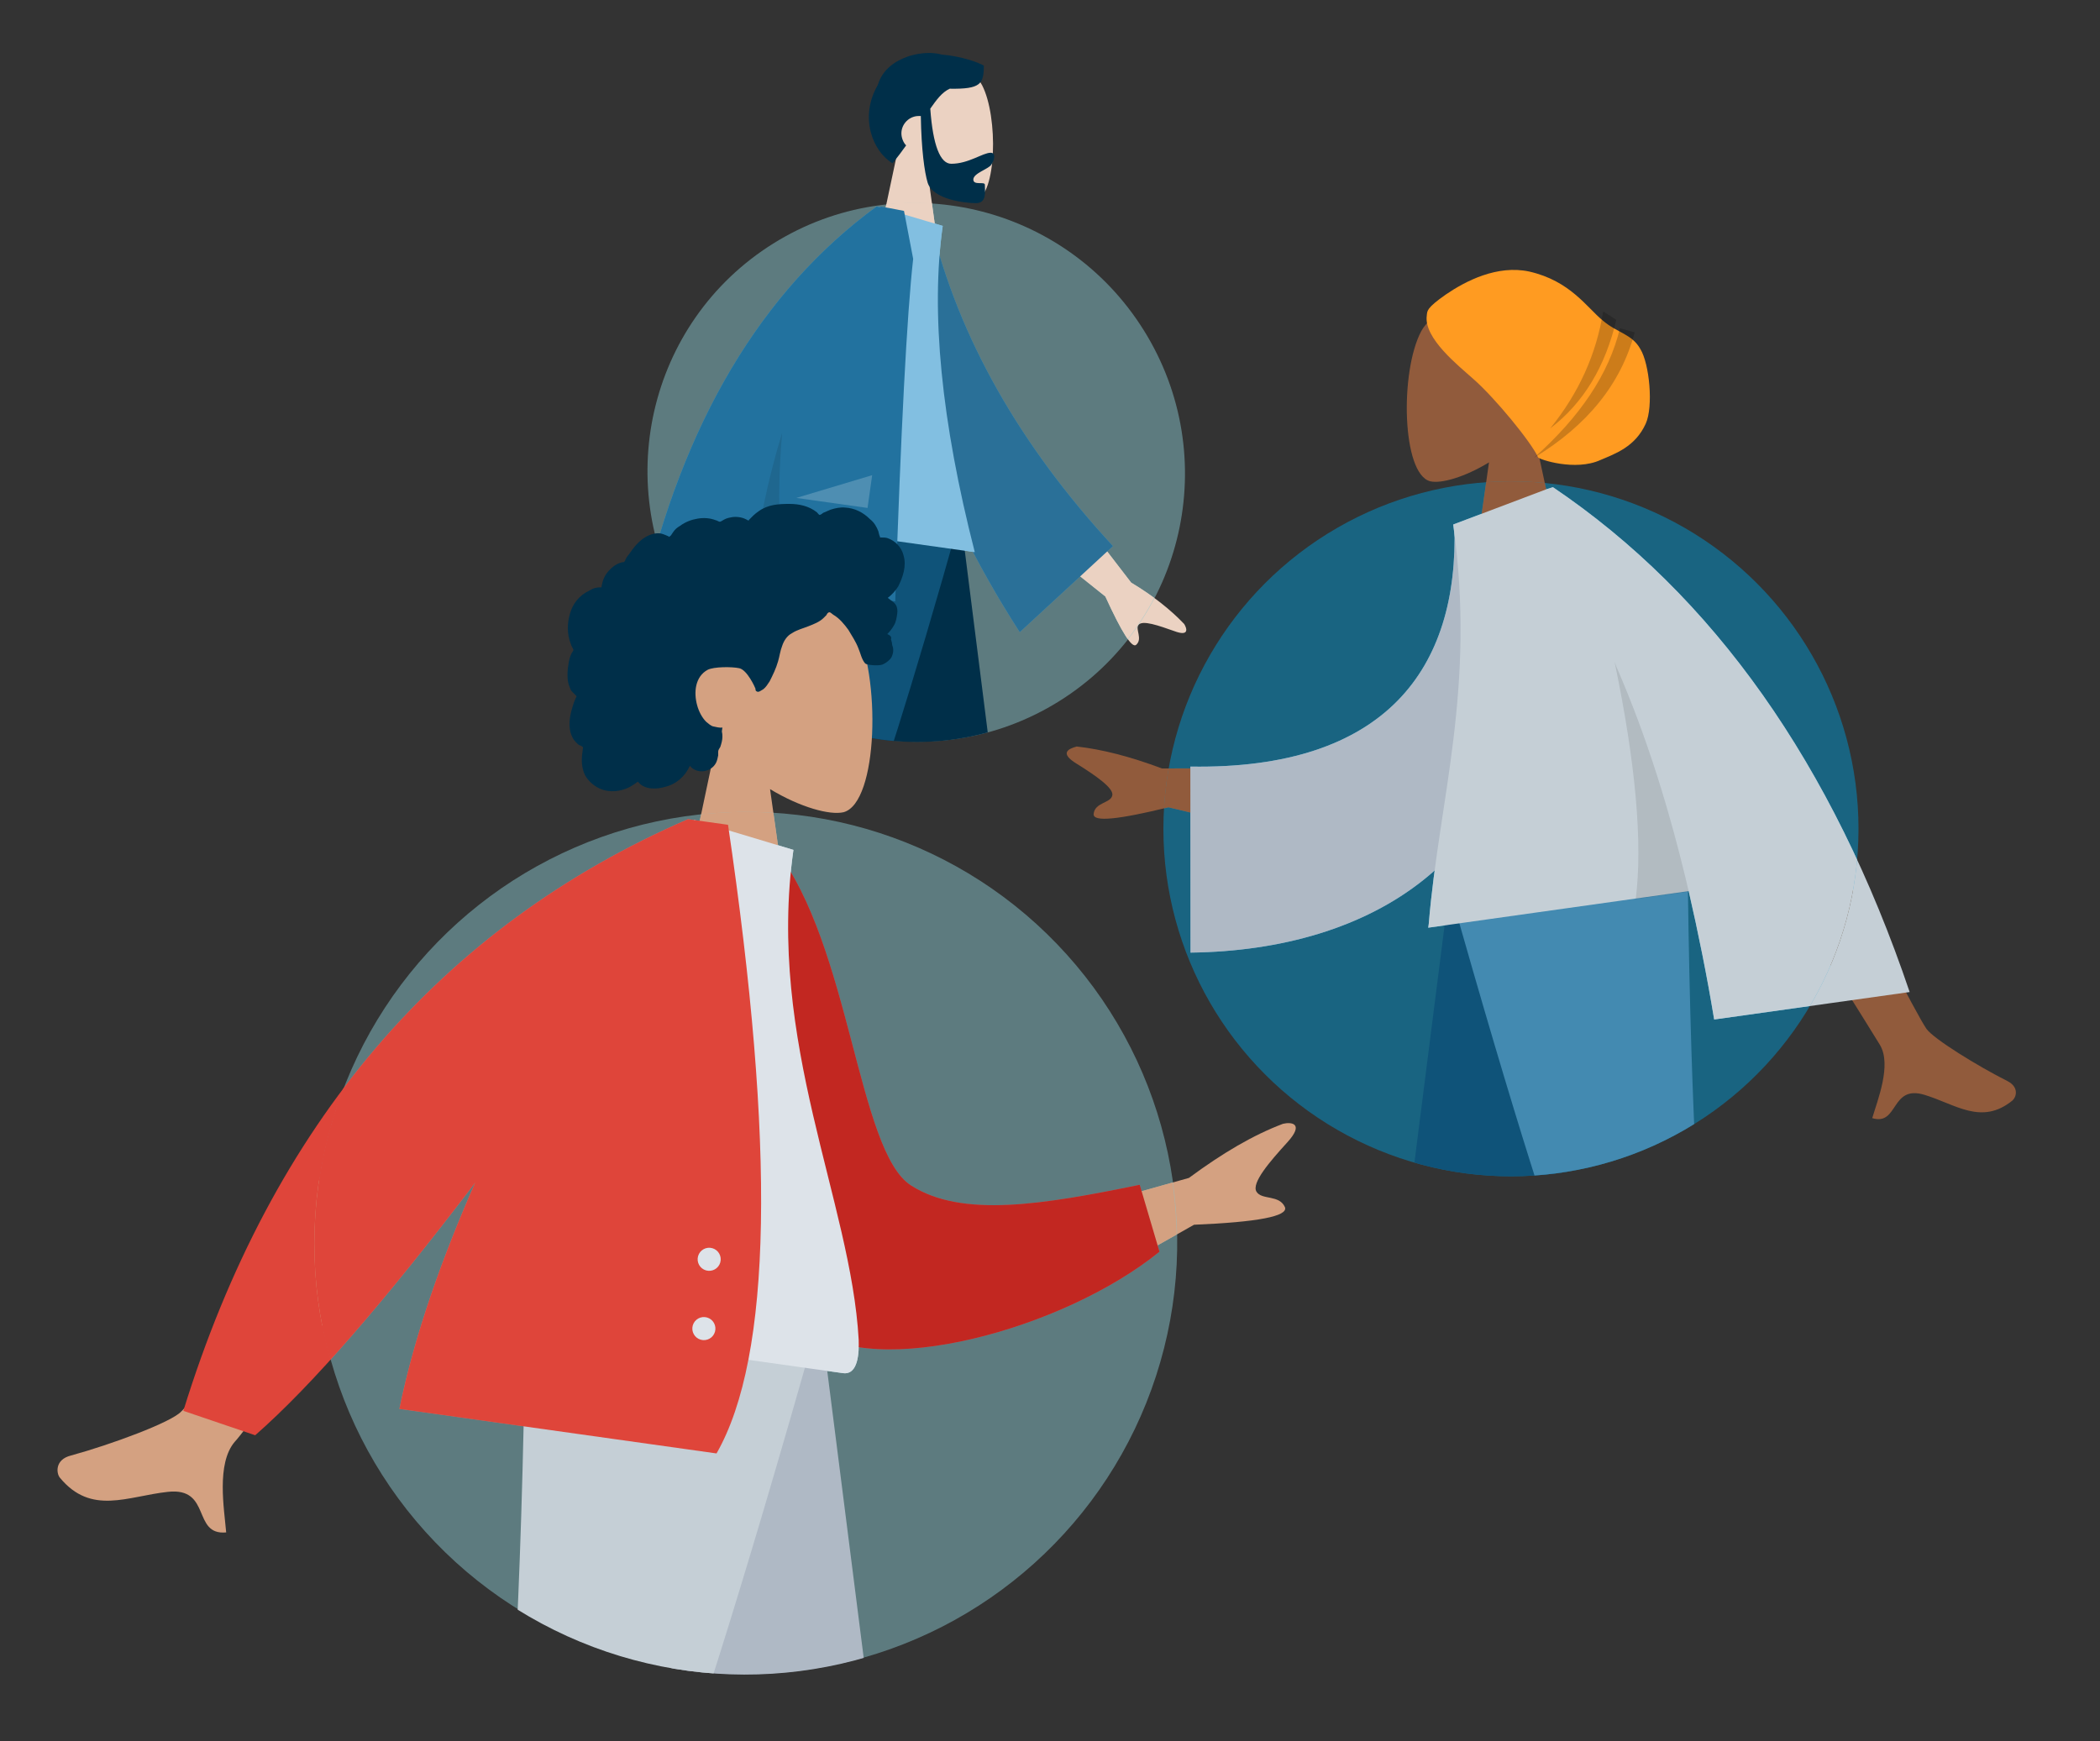 <?xml version="1.0" encoding="UTF-8"?> <!-- Generator: Adobe Illustrator 25.0.0, SVG Export Plug-In . SVG Version: 6.00 Build 0) --> <svg xmlns="http://www.w3.org/2000/svg" xmlns:xlink="http://www.w3.org/1999/xlink" version="1.1" id="Layer_1" x="0px" y="0px" viewBox="0 0 400 331.7" style="enable-background:new 0 0 400 331.7;" xml:space="preserve"><rect x="0" y="0" width="400" height="331.7" fill="#333333" stroke="none"/> <style type="text/css"> .st0{fill-rule:evenodd;clip-rule:evenodd;fill:#EBD2C2;} .st1{fill-rule:evenodd;clip-rule:evenodd;fill:#002F49;} .st2{fill-rule:evenodd;clip-rule:evenodd;fill:#2A7098;} .st3{fill-rule:evenodd;clip-rule:evenodd;fill:#82BFE1;} .st4{fill-rule:evenodd;clip-rule:evenodd;fill:#22729F;} .st5{fill-rule:evenodd;clip-rule:evenodd;fill-opacity:0.1;} .st6{fill-rule:evenodd;clip-rule:evenodd;fill:#FFFFFF;fill-opacity:0.2;} .st7{fill-rule:evenodd;clip-rule:evenodd;fill:#89C5CC;fill-opacity:0.5;} .st8{clip-path:url(#SVGID_2_);} .st9{fill-rule:evenodd;clip-rule:evenodd;fill:#0F5379;} .st10{fill-rule:evenodd;clip-rule:evenodd;fill:#191847;} .st11{fill-rule:evenodd;clip-rule:evenodd;fill:#915B3C;} .st12{fill-rule:evenodd;clip-rule:evenodd;fill:#FF9B21;} .st13{fill-rule:evenodd;clip-rule:evenodd;fill-opacity:0.2;} .st14{fill-rule:evenodd;clip-rule:evenodd;fill:#AFB9C5;} .st15{fill-rule:evenodd;clip-rule:evenodd;fill:#C5CFD6;} .st16{fill-rule:evenodd;clip-rule:evenodd;fill:#0097D0;fill-opacity:0.5;} .st17{clip-path:url(#SVGID_4_);} .st18{fill-rule:evenodd;clip-rule:evenodd;fill:#438AB1;} .st19{fill-rule:evenodd;clip-rule:evenodd;fill:#D4A181;} .st20{fill-rule:evenodd;clip-rule:evenodd;fill:#C22721;} .st21{fill-rule:evenodd;clip-rule:evenodd;fill:#DDE3E9;} .st22{fill-rule:evenodd;clip-rule:evenodd;fill:#DF453A;} .st23{clip-path:url(#SVGID_6_);} </style> <desc>Created with Sketch.</desc> <g> <g id="Humaan-Back" transform="translate(156, 0)"> <g id="Humaaan_5_"> <g transform="translate(79.5, 156) scale(-1, 1) translate(-79.5, -156) translate(-43, -19)"> <g id="Head_x2F_Front_x2F_Short-Beard_1_" transform="translate(110.063, 42.66) scale(-1, 1) translate(-110.063, -42.66) translate(54.721, 0)"> <g id="Head_5_" transform="translate(44.074, 25.337)"> <path class="st0" d="M-49.6,9.9c3.1,6,2.8,21-1.3,22c-1.7,0.4-5.1-0.6-8.7-2.7l2.2,15.9h-13.1l4.5-21.2 c-2.5-2.9-4.2-6.6-4-10.7C-69.1,1.4-52.7,3.9-49.6,9.9z"></path> </g> <path id="Hair_1_" class="st1" d="M-13.2,29.4c3.7,0.3,7,1.5,8,2.1c0,3.5-0.6,4.5-6.5,4.4c-1.5,0.7-2.5,2.1-3.7,3.8 c0.5,7,1.9,10.5,4,10.5c3.3,0,6-2.1,7.5-2.1c1,0,0.8,1.3,0.1,2.3c-0.5,0.8-3.4,1.6-3.4,2.8s2.2,0.3,2.2,1 c0,1.3,0.4,3.5-1.7,3.5s-8.2-0.7-9.2-3.9c-0.6-2-1.2-6.3-1.3-12.7c-0.1,0-0.2,0-0.4,0c-1.8,0-3.3,1.5-3.3,3.3 c0,0.9,0.4,1.8,0.9,2.3c-0.7,1-1.6,2.2-2.6,3.4c-3.7-2.2-6.4-8.7-2.8-14.9c0.9-3,3.3-4.6,5.9-5.5C-17.2,29-15,28.9-13.2,29.4z"></path> </g> <g id="Body_x2F_Jacket_1_" transform="translate(121.409, 144.075) scale(-1, 1) rotate(8) translate(-121.409, -144.075) translate(16.721, 67.672)"> <path id="Skin_5_" class="st0" d="M-2.7,52.3H8.8c-7,23-10.9,35.1-11.4,36.5c-1.3,3.1,1.5,8,2.5,10.5C-4,101-3.5,94.8-8.3,97 c-4.3,2-7.6,5.7-12.6,2.5c-0.6-0.4-1.3-1.8,0.3-2.9c4-2.7,9.9-7.7,10.6-9.2C-8.7,85.3-6.4,73.5-2.7,52.3L-2.7,52.3z M66.3,50.2 l15.5,15.2c4.5,1.9,8.2,4.1,11.1,6.4c0.6,0.7,1.4,2.3-1.7,1.6c-3-0.6-6.3-1.3-6.9-0.2c-0.5,0.9,1.2,2.5,0.1,3.8 c-0.7,0.8-3-1.9-7.1-8.3l-16.2-9.6L66.3,50.2z"></path> <path id="Coat-Back_3_" class="st2" d="M29.9,4l4.7-0.8C42.8,23.7,57,42.3,77.4,59L62.1,77.7C41.7,54,29.1,29.4,29.9,4z"></path> <path id="Shirt_3_" class="st3" d="M9.2,63.8l42.3,0C41.7,40,36.8,19.7,36.8,3.1L24.1,1.2C14,17.2,11.2,37.2,9.2,63.8z"></path> <path id="Coat-Front_3_" class="st4" d="M24.6,1.1c0.9,0,2.5,0.1,4.5,0.2l0,0l3,8.8c0.3,10.7,2.2,32.4,5.7,65.1l0,0l-27.7,0 c0.1,2.2,0.2,4.5,0.3,6.8l0,0H-10C-7,47.1,4.3,20.2,23.8,1.2l0,0l0,0l0,0l0.8,0C24.6,1.2,24.6,1.1,24.6,1.1z"></path> <path id="Shade_5_" class="st5" d="M18,75.4h-7.8c-0.3-10.1,0.3-19.7,1.8-29C12.8,60.4,14.8,70,18,75.4z"></path> <polygon id="Light_1_" class="st6" points="16.4,58.3 30.1,52 30.1,58.3 "></polygon> </g> </g> </g> <ellipse id="Background" transform="matrix(-0.848 0.53 -0.53 -0.848 81.909 156.503)" class="st7" cx="18.5" cy="90" rx="51.1" ry="51.4"></ellipse> <g id="Mask"> </g> <g> <g> <defs> <ellipse id="SVGID_1_" transform="matrix(0.961 -0.276 0.276 0.961 -24.085 8.589)" cx="18.5" cy="90" rx="51.1" ry="51.4"></ellipse> </defs> <clipPath id="SVGID_2_"> <use xlink:href="#SVGID_1_" style="overflow:visible;"></use> </clipPath> <g id="Humaaan" class="st8"> <g transform="translate(79.5, 156) scale(-1, 1) translate(-79.5, -156) translate(-43, -19)"> <g id="Head_x2F_Front_x2F_Short-Beard" transform="translate(110.063, 42.66) scale(-1, 1) translate(-110.063, -42.66) translate(54.721, 0)"> <g id="Head" transform="translate(44.074, 25.337)"> <path class="st0" d="M-49.6,9.9c3.1,6,2.8,21-1.3,22c-1.7,0.4-5.1-0.6-8.7-2.7l2.2,15.9h-13.1l4.5-21.2 c-2.5-2.9-4.2-6.6-4-10.7C-69.1,1.4-52.7,3.9-49.6,9.9z"></path> </g> <path id="Hair" class="st1" d="M-13.2,29.4c3.7,0.3,7,1.5,8,2.1c0,3.5-0.6,4.5-6.5,4.4c-1.5,0.7-2.5,2.1-3.7,3.8 c0.5,7,1.9,10.5,4,10.5c3.3,0,6-2.1,7.5-2.1c1,0,0.8,1.3,0.1,2.3c-0.5,0.8-3.4,1.6-3.4,2.8s2.2,0.3,2.2,1 c0,1.3,0.4,3.5-1.7,3.5s-8.2-0.7-9.2-3.9c-0.6-2-1.2-6.3-1.3-12.7c-0.1,0-0.2,0-0.4,0c-1.8,0-3.3,1.5-3.3,3.3 c0,0.9,0.4,1.8,0.9,2.3c-0.7,1-1.6,2.2-2.6,3.4c-3.7-2.2-6.4-8.7-2.8-14.9c0.9-3,3.3-4.6,5.9-5.5C-17.2,29-15,28.9-13.2,29.4 z"></path> </g> <g id="Bottom_x2F_Standing_x2F_Skinny-Jeans" transform="translate(122.5, 252.224) scale(-1, 1) translate(-122.5, -252.224) translate(0, 154.448)"> <polygon id="Leg" class="st1" points="40.3,-37.4 60.3,32.7 74.7,84.5 85.3,84.5 69.9,-37.4 "></polygon> <path id="Leg_1_" class="st9" d="M35-37.4c-0.4,36.1-2,55.8-2.5,59.2c-0.5,3.3-7.8,24.1-21.9,62.7h11 c18-37,28-57.8,30.1-62.7S60.3-2.8,70-37.4H35z"></path> <g id="Accessories_x2F_Shoe_x2F_Flat-Simple" transform="translate(58.8, 163.197)"> <path id="Shoe" class="st10" d="M-49.2-70.3l0.5-8.9c3.3,0.9,7.2,0.5,12.1-1.2c5.1,3.7,11.5,6.2,19.3,7.6 c0.7,0.1,1.3,0.8,1,1.6v0.1l-0.7,2.4l0,0h-19.7h-11.3L-49.2-70.3z"></path> </g> <g id="Accessories_x2F_Shoe_x2F_Flat-Simple_1_" transform="translate(153.533, 163.197)"> <path id="Shoe_1_" class="st10" d="M-80.2-70.3l0.5-8.9c3.3,0.9,7.2,0.5,12.1-1.2c5.1,3.7,11.5,6.2,19.3,7.6 c0.7,0.1,1.3,0.8,1,1.6v0.1l-0.7,2.4l0,0h-19.7h-11.4L-80.2-70.3z"></path> </g> </g> <g id="Body_x2F_Jacket" transform="translate(121.409, 144.075) scale(-1, 1) rotate(8) translate(-121.409, -144.075) translate(16.721, 67.672)"> <path id="Skin" class="st0" d="M-2.7,52.3H8.8c-7,23-10.9,35.1-11.4,36.5c-1.3,3.1,1.5,8,2.5,10.5C-4,101-3.5,94.8-8.3,97 c-4.3,2-7.6,5.7-12.6,2.5c-0.6-0.4-1.3-1.8,0.3-2.9c4-2.7,9.9-7.7,10.6-9.2C-8.7,85.3-6.4,73.5-2.7,52.3L-2.7,52.3z M66.3,50.2l15.5,15.2c4.5,1.9,8.2,4.1,11.1,6.4c0.6,0.7,1.4,2.3-1.7,1.6c-3-0.6-6.3-1.3-6.9-0.2c-0.5,0.9,1.2,2.5,0.1,3.8 c-0.7,0.8-3-1.9-7.1-8.3l-16.2-9.6L66.3,50.2z"></path> <path id="Coat-Back" class="st2" d="M29.9,4l4.7-0.8C42.8,23.7,57,42.3,77.4,59L62.1,77.7C41.7,54,29.1,29.4,29.9,4z"></path> <path id="Shirt" class="st3" d="M9.2,63.8l42.3,0C41.7,40,36.8,19.7,36.8,3.1L24.1,1.2C14,17.2,11.2,37.2,9.2,63.8z"></path> <path id="Coat-Front" class="st4" d="M24.6,1.1c0.9,0,2.5,0.1,4.5,0.2l0,0l3,8.8c0.3,10.7,2.2,32.4,5.7,65.1l0,0l-27.7,0 c0.1,2.2,0.2,4.5,0.3,6.8l0,0H-10C-7,47.1,4.3,20.2,23.8,1.2l0,0l0,0l0,0l0.8,0C24.6,1.2,24.6,1.1,24.6,1.1z"></path> <path id="Shade" class="st5" d="M18,75.4l-7.8,0c-0.3-10.1,0.3-19.7,1.8-29C12.8,60.4,14.8,70,18,75.4z"></path> <polygon id="Light" class="st6" points="16.4,58.3 30.1,52 30.1,58.3 "></polygon> </g> </g> </g> </g> </g> </g> <g id="Humaan-Mid" transform="translate(424, 192.5) scale(-1, 1) translate(-424, -192.5) translate(279, 62)"> <g id="Humaaan_3_"> <g transform="translate(135, 205.5) scale(-1, 1) translate(-135, -205.5) translate(-24, -21)"> <g id="Head_x2F_Front_x2F_Turban-1_1_" transform="translate(142.858, 55.214) scale(-1, 1) translate(-142.858, -55.214) translate(71.025, 0)"> <g id="Head_3_" transform="translate(57.176, 32.788)"> <path class="st11" d="M161.8-10.7c4.1,7.7,3.7,27.2-1.7,28.6c-2.1,0.5-6.6-0.8-11.2-3.6l2.9,20.5h-17.1l5.9-27.4 c-3.3-3.9-5.5-8.6-5.1-13.9C136.4-21.8,157.6-18.4,161.8-10.7z"></path> </g> <g id="Turban_1_" transform="translate(32.824, 24.327)"> <g> <path id="path-5_2_" class="st12" d="M185.1-5.2c-0.1-0.9,0.1-1.4-3.6-4c-3.8-2.6-9.8-5.7-15.9-4.4c-7.9,1.8-11,6.9-14.1,9.4 c-2.7,2.3-5.5,2.5-7.1,5.4c-1.7,2.8-2.5,10.9-1,14.2c2,4.4,5.8,5.7,8.6,6.9c4.8,2.2,11.7-0.1,11.9-0.5 c1.3-2.9,8.2-11.3,12.3-14.9C179.1,4.3,185.7-0.9,185.1-5.2z"></path> </g> <path id="SHade_1_" class="st13" d="M148.3-2.8c2.1,8.7,7.6,16.9,16.4,24.7C154.5,15.7,148.1,7.8,145.5-2L148.3-2.8z M151.5-6 c1.3,8.1,4.6,15.5,10.1,22.3c-6.4-4.9-10.5-11.8-12.6-20.7L151.5-6z"></path> </g> </g> <g id="Body_x2F_Long-Sleeve_1_" transform="translate(157.585, 186.474) scale(-1, 1) rotate(8) translate(-157.585, -186.474) translate(21.703, 87.586)"> <path id="Skin_3_" class="st11" d="M217-0.2l15.6,0.1c-17.1,38.4-26.1,58.6-26.9,60.5c-1.7,4.1,1.9,10.3,3.4,13.6 c-4.8,2.2-4.3-5.9-10.5-3c-5.6,2.6-9.9,7.3-16.4,3.4c-0.8-0.5-1.7-2.3,0.4-3.8c5.2-3.6,12.8-9.9,13.9-12 C198,55.6,204.9,36,217-0.2L217-0.2z M349.7-13.9c-3.1,2.6-6.4,5.6-5.8,6.9c0.5,1.4,3.5,0.8,4,3c0.3,1.5-4.4,1.7-14.3,0.7 l-22.9,9l-5-12.6l28.1-3.9c5.7-3.1,10.8-5.2,15.5-6.4C350.8-17,352.9-16.5,349.7-13.9z"></path> <path id="Clothes-Back_1_" class="st14" d="M259.9-49.7l12.3,0.8c2.9,27.1,19.4,44.3,56.2,38.5l4.9,35.1 c-34.4,4.4-64.6-9.2-70.8-46.4C260.9-31.4,259.7-41.4,259.9-49.7z"></path> <path id="Clothes_1_" class="st15" d="M253.8-53.3L253.8-53.3l18.6,4.2c0,31.5,10,51.6,15.2,74.7l0.2,0.7l-50.1,0 c-0.7,8.1-1.2,16.4-1.4,24.9l0,0l-37.6,0c8.5-45.1,26.5-80,53.9-104.7l0,0L253.8-53.3L253.8-53.3z"></path> <path id="Shade_2_" class="st5" d="M245.6-18.9c-1.3,19.8-0.5,35,2.3,45.3l0,0h-10.2c1.4-15.6,3.8-30.4,7.7-44.4L245.6-18.9z"></path> </g> </g> </g> <circle id="Background_1_" class="st16" cx="281.2" cy="95.9" r="66.2"></circle> <g id="Mask_1_"> </g> <g> <g> <defs> <circle id="SVGID_3_" cx="281.2" cy="95.9" r="66.2"></circle> </defs> <clipPath id="SVGID_4_"> <use xlink:href="#SVGID_3_" style="overflow:visible;"></use> </clipPath> <g id="Humaaan_1_" class="st17"> <g transform="translate(135, 205.5) scale(-1, 1) translate(-135, -205.5) translate(-24, -21)"> <g id="Head_x2F_Front_x2F_Turban-1" transform="translate(142.858, 55.214) scale(-1, 1) translate(-142.858, -55.214) translate(71.025, 0)"> <g id="Head_1_" transform="translate(57.176, 32.788)"> <path class="st11" d="M161.8-10.7c4.1,7.7,3.7,27.2-1.7,28.6c-2.1,0.5-6.6-0.8-11.2-3.6l2.9,20.5h-17.1l5.9-27.4 c-3.3-3.9-5.5-8.6-5.1-13.9C136.4-21.8,157.6-18.4,161.8-10.7z"></path> </g> <g id="Turban" transform="translate(32.824, 24.327)"> <g> <path id="path-5_1_" class="st12" d="M185.1-5.2c-0.1-0.9,0.1-1.4-3.6-4c-3.8-2.6-9.8-5.7-15.9-4.4 c-7.9,1.8-11,6.9-14.1,9.4c-2.7,2.3-5.5,2.5-7.1,5.4c-1.7,2.8-2.5,10.9-1,14.2c2,4.4,5.8,5.7,8.6,6.9 c4.8,2.2,11.7-0.1,11.9-0.5c1.3-2.9,8.2-11.3,12.3-14.9C179.1,4.3,185.7-0.9,185.1-5.2z"></path> </g> <path id="SHade" class="st13" d="M148.3-2.8c2.1,8.7,7.6,16.9,16.4,24.7C154.5,15.7,148.1,7.8,145.5-2L148.3-2.8z M151.5-6 c1.3,8.1,4.6,15.5,10.1,22.3c-6.4-4.9-10.5-11.8-12.6-20.7L151.5-6z"></path> </g> </g> <g id="Bottom_x2F_Standing_x2F_Skinny-Jeans_1_" transform="translate(159, 326.45) scale(-1, 1) translate(-159, -326.45) translate(0, 199.9)"> <polygon id="Leg_2_" class="st9" points="278.4,-72 304.3,18.6 323.2,85.3 336.9,85.3 316.9,-72 "></polygon> <path id="Leg_3_" class="st18" d="M271.5-72c-0.6,46.7-2.6,72.1-3.3,76.4c-0.6,4.2-10.1,31.2-28.4,80.9h14.3 c23.4-47.7,36.4-74.6,39.2-80.9S304.4-27.2,317-72H271.5z"></path> <g id="Accessories_x2F_Shoe_x2F_Flat-Simple_2_" transform="translate(76.32, 210.657)"> <path id="Shoe_2_" class="st10" d="M162.3-114.8l0.7-11.3c4.2,1.2,9.3,0.7,15.6-1.4c6.7,4.7,15.2,8,25.5,9.7 c0.7,0.1,1.3,0.8,1.2,1.6v0.1l-1,3.5l0,0h-25.6h-14.9L162.3-114.8z"></path> </g> <g id="Accessories_x2F_Shoe_x2F_Flat-Simple_3_" transform="translate(199.28, 210.657)"> <path id="Shoe_3_" class="st10" d="M122-114.8l0.7-11.3c4.2,1.2,9.3,0.7,15.6-1.4c6.7,4.7,15.2,8,25.5,9.7 c0.7,0.1,1.3,0.8,1.2,1.6v0.1l-1,3.5l0,0h-25.6h-14.9L122-114.8z"></path> </g> </g> <g id="Body_x2F_Long-Sleeve" transform="translate(157.585, 186.474) scale(-1, 1) rotate(8) translate(-157.585, -186.474) translate(21.703, 87.586)"> <path id="Skin_1_" class="st11" d="M217-0.2l15.6,0.1c-17.1,38.4-26.1,58.6-26.9,60.5c-1.7,4.1,1.9,10.3,3.4,13.6 c-4.8,2.2-4.3-5.9-10.5-3c-5.6,2.6-9.9,7.3-16.4,3.4c-0.8-0.5-1.7-2.3,0.4-3.8c5.2-3.6,12.8-9.9,13.9-12 C198,55.6,204.9,36,217-0.2L217-0.2z M349.7-13.9c-3.1,2.6-6.4,5.6-5.8,6.9c0.5,1.4,3.5,0.8,4,3c0.3,1.5-4.4,1.7-14.3,0.7 l-22.9,9l-5-12.6l28.1-3.9c5.7-3.1,10.8-5.2,15.5-6.4C350.8-17,352.9-16.5,349.7-13.9z"></path> <path id="Clothes-Back" class="st14" d="M259.9-49.7l12.3,0.8c2.9,27.1,19.4,44.3,56.2,38.5l4.9,35.1 c-34.4,4.4-64.6-9.2-70.8-46.4C260.9-31.4,259.7-41.4,259.9-49.7z"></path> <path id="Clothes" class="st15" d="M253.8-53.3L253.8-53.3l18.6,4.2c0,31.5,10,51.6,15.2,74.7l0.2,0.7l-50.1,0 c-0.7,8.1-1.2,16.4-1.4,24.9l0,0l-37.6,0c8.5-45.1,26.5-80,53.9-104.7l0,0L253.8-53.3L253.8-53.3z"></path> <path id="Shade_1_" class="st5" d="M245.6-18.9c-1.3,19.8-0.5,35,2.3,45.3l0,0h-10.2c1.4-15.6,3.8-30.4,7.7-44.4L245.6-18.9z "></path> </g> </g> </g> </g> </g> </g> <g id="Humaan-Front" transform="translate(0, 117)"> <g id="Humaaan_4_"> <g transform="translate(180, 278) scale(-1, 1) translate(-180, -278) translate(-17, -3)"> <g id="Head_x2F_Front_x2F_Curly_1_" transform="translate(177, 68.5) scale(-1, 1) translate(-177, -68.5) translate(88, 0)"> <g id="Head_4_" transform="translate(70.676, 40.837)"> <path class="st19" d="M-18.9-35.7c5.1,9.6,4.5,33.8-2.1,35.6c-2.6,0.6-8.2-0.9-14-4.4l3.6,25.5h-21.1l7.2-34.1 c-4.1-4.8-6.8-10.7-6.3-17.2C-50.2-49.4-24-45.3-18.9-35.7z"></path> </g> <path id="hair_1_" class="st1" d="M61.1-8.2c-0.4-1.6-1.6-2.8-3.1-3.3c-0.4-0.1-0.7-0.1-1.2-0.1c-0.1,0-0.2,0-0.2-0.1 c0-0.1,0-0.2-0.1-0.3c-0.1-0.3-0.1-0.5-0.2-0.8c-0.3-0.8-0.8-1.7-1.6-2.3c-1.3-1.3-2.9-2.1-4.7-2.2c-0.9-0.1-1.9,0.1-2.8,0.4 c-0.5,0.2-0.9,0.4-1.4,0.6c-0.1,0.1-0.5,0.4-0.7,0.4c-0.1,0-0.4-0.4-0.5-0.5c-1.5-1.2-3.4-1.6-5.2-1.6c-2.1,0-4.1,0.1-5.9,1.4 c-0.4,0.3-0.7,0.5-1,0.8c-0.2,0.2-0.3,0.3-0.5,0.5c-0.1,0.1-0.2,0.2-0.3,0.3c-0.1,0.2-0.1,0.2-0.3,0.1 c-0.8-0.5-1.8-0.7-2.8-0.6c-0.6,0.1-1.2,0.2-1.7,0.5c-0.2,0.1-0.6,0.4-0.8,0.4c-0.2,0-0.6-0.3-0.8-0.3c-1-0.4-2.2-0.5-3.4-0.3 s-2.3,0.6-3.4,1.4c-0.5,0.3-0.9,0.6-1.3,1.2c-0.1,0.2-0.3,0.4-0.4,0.6c-0.1,0.1-0.3,0.2-0.3,0.3c0-0.1-1.3-0.6-1.4-0.6 c-0.6-0.2-1.4-0.1-2,0.1c-1.3,0.4-2.3,1.3-3.1,2.2c-0.4,0.5-0.8,1-1.2,1.6C8.5-8,8.3-7.8,8.2-7.5C8.1-7.4,8.1-7.2,8-7.1 C7.9-6.9,7.8-6.9,7.6-6.9C6.6-6.7,5.7-6.1,4.9-5.2S3.8-3.4,3.6-2.4c0,0.1,0,0.3-0.1,0.3c0,0-0.2,0-0.3,0C2.8-2.1,2.6-2,2.4-2 C1.9-1.9,1.5-1.6,1.1-1.4C-0.6-0.6-1.9,1-2.4,2.8C-3,4.7-3,6.8-2.3,8.6C-2.2,9-2,9.3-1.9,9.5c0.1,0.3,0.2,0.3,0.1,0.4 c-0.1,0.2-0.2,0.4-0.3,0.5c-0.3,0.6-0.5,1.3-0.6,2c-0.2,1.2-0.3,2.3-0.1,3.5c0.1,0.5,0.3,1,0.5,1.5c0.1,0.2,0.3,0.4,0.5,0.6 c0.1,0.1,0.2,0.2,0.3,0.3c0.1,0.1,0.1,0.1,0.2,0.2c0.1,0.1,0.1,0,0.1,0.2c-0.1,0.3-0.3,0.6-0.4,0.9c-0.1,0.3-0.2,0.6-0.3,0.9 c-0.2,0.6-0.4,1.4-0.5,2c-0.2,1.3-0.2,2.7,0.4,3.9c0.2,0.5,0.6,0.9,1,1.3c0.2,0.2,0.4,0.3,0.7,0.4c0.1,0.1,0.2,0.1,0.3,0.2 c0.1,0.1,0,0.4,0,0.5c-0.2,1.4-0.3,2.7,0.1,4c0.3,1.2,1.2,2.2,2.2,2.9c2,1.4,4.6,1.3,6.7,0.2c0.5-0.3,1-0.6,1.5-1 c1.2,1.6,3.6,1.5,5.2,1c2.1-0.5,3.8-2,4.7-4c1.4,1.7,4.1,1.2,5-0.6c0.2-0.4,0.3-0.9,0.4-1.4c0-0.2,0-0.5,0-0.7 c0-0.3,0.2-0.6,0.4-0.9c0.2-0.6,0.4-1.3,0.4-1.9c0-0.3,0-0.6-0.1-1c0-0.3,0.1-0.6,0.1-0.8c-0.5,0.1-1.2-0.1-1.7-0.2 c-0.5-0.1-0.9-0.5-1.4-0.9c-0.8-0.8-1.4-2-1.7-3.1c-0.7-2.5-0.4-5.5,2-6.8c1.2-0.6,4.6-0.6,6-0.3c1.5,0.3,3,3.6,3.1,3.9 c0,0.2,0,0.4,0.2,0.5c0.4,0.3,0.9-0.2,1.3-0.4c0.5-0.4,0.8-0.9,1.2-1.5c0.6-1.2,1.2-2.4,1.6-3.8c0.3-1,0.4-2,0.8-3 c0.3-0.9,0.9-1.9,1.9-2.4c0.9-0.6,2.1-0.9,3.1-1.3c1-0.4,2.1-0.8,2.9-1.6c0.2-0.2,0.3-0.3,0.5-0.5c0.1-0.2,0.2-0.4,0.4-0.5 c0.3-0.2,0.6,0.2,0.9,0.4c1.2,0.7,2.1,1.8,2.9,2.9c0.7,1.2,1.4,2.2,1.9,3.5c0.4,0.9,0.6,2.1,1.3,2.9c0.3,0.3,2.5,0.5,3.3,0.2 c0.7-0.3,1.6-1,1.8-1.6c0.2-0.5,0.3-1,0.2-1.6c-0.1-0.3-0.2-0.6-0.2-0.9c-0.1-0.3-0.1-0.5-0.2-0.7C58.9,7.3,58.5,7,58,6.8 c0.5-0.5,0.9-1,1.3-1.7s0.5-1.5,0.6-2.2c0.1-0.6,0-1.3-0.3-1.7c-0.3-0.5-0.9-0.8-1.5-1.3c0.8-0.6,1.5-1.4,2-2.2 C61-4.1,61.7-6.2,61.1-8.2z"></path> </g> <g id="Body_x2F_Jacket-2_1_" transform="translate(195.246, 231.343) scale(-1, 1) rotate(8) translate(-195.246, -231.343) translate(26.89, 108.661)"> <path id="Skin_4_" class="st19" d="M34,14.5l18.2,3.6c-18.3,33.8-28,51.8-29.4,53.7c-2.9,4.6-0.2,12.9,0.8,17.3 c-6.4,1.5-3.9-8.2-12.1-6.1c-7.5,1.9-13.8,6.5-20.7,0.2c-0.8-0.7-1.5-3.3,1.5-4.5c7.2-3.1,18-8.9,19.6-11.2 C14.4,64.5,21.7,46.8,34,14.5z M213.4-12.6c-2.8,4.1-5.7,8.6-4.5,10.1c1.2,1.5,4.4-0.1,5.8,2.2c0.8,1.6-4.7,3.5-16.7,5.7 l-24,18.4l-10.3-13l32.1-14.1c5.7-5.6,11-9.8,16.3-12.7C213.6-16.6,216.2-16.7,213.4-12.6z"></path> <path id="Coat-Back_2_" class="st20" d="M101.4-53l7.7-1.3c16.7,16.1,23.5,54.8,34.5,59.8c10.5,4.8,25.4,0.1,43.1-6.2l5.5,12.1 c-16.1,17.3-50.4,31.9-64.2,23.6C105.7,21.8,100.7-26,101.4-53z"></path> <path id="Shirt_2_" class="st21" d="M68,42.7c30.7,0,53.2,0,67.7,0c3,0,2.5-4.4,2.1-6.7c-5.1-25.9-25.3-53.7-25.3-90.7l-19.5-3 C76.8-31.8,71.3,0,68,42.7z"></path> <path id="Coat-Front_2_" class="st22" d="M95.3-57.7h4.2C117,1.8,121.9,41.4,114,61.2l0,0l-61,0c0.9-14.5,4.1-29.8,8.3-44.7 C47.4,41.3,35.9,59.1,26.5,70l-14.2-2.7c9.1-56.5,35.7-98.2,79.5-125C91.7-57.7,95.3-57.7,95.3-57.7z"></path> <ellipse id="Oval_1_" transform="matrix(-0.913 -0.407 0.407 -0.913 195.611 91.073)" class="st21" cx="107.5" cy="24.7" rx="2.2" ry="2.2"></ellipse> <ellipse id="Oval-Copy_1_" transform="matrix(-0.913 -0.407 0.407 -0.913 191.8 116.635)" class="st21" cx="108.3" cy="37.9" rx="2.2" ry="2.2"></ellipse> </g> </g> </g> <ellipse id="Background_2_" transform="matrix(-0.743 0.669 -0.669 -0.743 327.745 113.822)" class="st7" cx="142" cy="119.8" rx="82.2" ry="82.1"></ellipse> <g id="Mask_2_"> </g> <g> <g> <defs> <ellipse id="SVGID_5_" transform="matrix(0.53 -0.848 0.848 0.53 -34.847 176.777)" cx="142" cy="119.8" rx="82.2" ry="82.1"></ellipse> </defs> <clipPath id="SVGID_6_"> <use xlink:href="#SVGID_5_" style="overflow:visible;"></use> </clipPath> <g id="Humaaan_2_" class="st23"> <g transform="translate(180, 278) scale(-1, 1) translate(-180, -278) translate(-17, -3)"> <g id="Head_x2F_Front_x2F_Curly" transform="translate(177, 68.5) scale(-1, 1) translate(-177, -68.5) translate(88, 0)"> <g id="Head_2_" transform="translate(70.676, 40.837)"> <path class="st19" d="M-18.9-35.7c5.1,9.6,4.5,33.8-2.1,35.6c-2.6,0.6-8.2-0.9-14-4.4l3.6,25.5h-21.1l7.2-34.1 c-4.1-4.8-6.8-10.7-6.3-17.2C-50.2-49.4-24-45.3-18.9-35.7z"></path> </g> <path id="hair" class="st1" d="M61.1-8.2c-0.4-1.6-1.6-2.8-3.1-3.3c-0.4-0.1-0.7-0.1-1.2-0.1c-0.1,0-0.2,0-0.2-0.1 c0-0.1,0-0.2-0.1-0.3c-0.1-0.3-0.1-0.5-0.2-0.8c-0.3-0.8-0.8-1.7-1.6-2.3c-1.3-1.3-2.9-2.1-4.7-2.2c-0.9-0.1-1.9,0.1-2.8,0.4 c-0.5,0.2-0.9,0.4-1.4,0.6c-0.1,0.1-0.5,0.4-0.7,0.4c-0.1,0-0.4-0.4-0.5-0.5c-1.5-1.2-3.4-1.6-5.2-1.6 c-2.1,0-4.1,0.1-5.9,1.4c-0.4,0.3-0.7,0.5-1,0.8c-0.2,0.2-0.3,0.3-0.5,0.5c-0.1,0.1-0.2,0.2-0.3,0.3 c-0.1,0.2-0.1,0.2-0.3,0.1c-0.8-0.5-1.8-0.7-2.8-0.6c-0.6,0.1-1.2,0.2-1.7,0.5c-0.2,0.1-0.6,0.4-0.8,0.4 c-0.2,0-0.6-0.3-0.8-0.3c-1-0.4-2.2-0.5-3.4-0.3c-1.2,0.2-2.3,0.6-3.4,1.4c-0.5,0.3-0.9,0.6-1.3,1.2 c-0.1,0.2-0.3,0.4-0.4,0.6c-0.1,0.1-0.3,0.2-0.3,0.3c0-0.1-1.3-0.6-1.4-0.6c-0.6-0.2-1.4-0.1-2,0.1c-1.3,0.4-2.3,1.3-3.1,2.2 c-0.4,0.5-0.8,1-1.2,1.6C8.5-8,8.3-7.8,8.2-7.5C8.1-7.4,8.1-7.2,8-7.1C7.9-6.9,7.8-6.9,7.6-6.9C6.6-6.7,5.7-6.1,4.9-5.2 S3.8-3.4,3.6-2.4c0,0.1,0,0.3-0.1,0.3c0,0-0.2,0-0.3,0C2.8-2.1,2.6-2,2.4-2C1.9-1.9,1.5-1.6,1.1-1.4C-0.6-0.6-1.9,1-2.4,2.8 C-3,4.7-3,6.8-2.3,8.6C-2.2,9-2,9.3-1.9,9.5c0.1,0.3,0.2,0.3,0.1,0.4c-0.1,0.2-0.2,0.4-0.3,0.5c-0.3,0.6-0.5,1.3-0.6,2 c-0.2,1.2-0.3,2.3-0.1,3.5c0.1,0.5,0.3,1,0.5,1.5c0.1,0.2,0.3,0.4,0.5,0.6c0.1,0.1,0.2,0.2,0.3,0.3c0.1,0.1,0.1,0.1,0.2,0.2 c0.1,0.1,0.1,0,0.1,0.2c-0.1,0.3-0.3,0.6-0.4,0.9c-0.1,0.3-0.2,0.6-0.3,0.9c-0.2,0.6-0.4,1.4-0.5,2c-0.2,1.3-0.2,2.7,0.4,3.9 c0.2,0.5,0.6,0.9,1,1.3c0.2,0.2,0.4,0.3,0.7,0.4c0.1,0.1,0.2,0.1,0.3,0.2c0.1,0.1,0,0.4,0,0.5c-0.2,1.4-0.3,2.7,0.1,4 c0.3,1.2,1.2,2.2,2.2,2.9c2,1.4,4.6,1.3,6.7,0.2c0.5-0.3,1-0.6,1.5-1c1.2,1.6,3.6,1.5,5.2,1c2.1-0.5,3.8-2,4.7-4 c1.4,1.7,4.1,1.2,5-0.6c0.2-0.4,0.3-0.9,0.4-1.4c0-0.2,0-0.5,0-0.7c0-0.3,0.2-0.6,0.4-0.9c0.2-0.6,0.4-1.3,0.4-1.9 c0-0.3,0-0.6-0.1-1c0-0.3,0.1-0.6,0.1-0.8c-0.5,0.1-1.2-0.1-1.7-0.2c-0.5-0.1-0.9-0.5-1.4-0.9c-0.8-0.8-1.4-2-1.7-3.1 c-0.7-2.5-0.4-5.5,2-6.8c1.2-0.6,4.6-0.6,6-0.3c1.5,0.3,3,3.6,3.1,3.9c0,0.2,0,0.4,0.2,0.5c0.4,0.3,0.9-0.2,1.3-0.4 c0.5-0.4,0.8-0.9,1.2-1.5c0.6-1.2,1.2-2.4,1.6-3.8c0.3-1,0.4-2,0.8-3c0.3-0.9,0.9-1.9,1.9-2.4c0.9-0.6,2.1-0.9,3.1-1.3 c1-0.4,2.1-0.8,2.9-1.6c0.2-0.2,0.3-0.3,0.5-0.5c0.1-0.2,0.2-0.4,0.4-0.5c0.3-0.2,0.6,0.2,0.9,0.4c1.2,0.7,2.1,1.8,2.9,2.9 c0.7,1.2,1.4,2.2,1.9,3.5c0.4,0.9,0.6,2.1,1.3,2.9c0.3,0.3,2.5,0.5,3.3,0.2c0.7-0.3,1.6-1,1.8-1.6c0.2-0.5,0.3-1,0.2-1.6 c-0.1-0.3-0.2-0.6-0.2-0.9c-0.1-0.3-0.1-0.5-0.2-0.7C58.9,7.3,58.5,7,58,6.8c0.5-0.5,0.9-1,1.3-1.7c0.3-0.6,0.5-1.5,0.6-2.2 c0.1-0.6,0-1.3-0.3-1.7c-0.3-0.5-0.9-0.8-1.5-1.3c0.8-0.6,1.5-1.4,2-2.2C61-4.1,61.7-6.2,61.1-8.2z"></path> </g> <g id="Bottom_x2F_Standing_x2F_Skinny-Jeans_2_" transform="translate(197, 405) scale(-1, 1) translate(-197, -405) translate(0, 248)"> <polygon id="Leg_4_" class="st14" points="125.7,-111.6 157.7,0.7 181,83.6 198,83.6 173.2,-111.6 "></polygon> <path id="Leg_5_" class="st15" d="M117.1-111.6c-0.7,57.9-3.3,89.5-4.1,94.8c-0.7,5.2-12.5,38.7-35.3,100.5h17.6 c29-59.2,45.1-92.7,48.5-100.5s13.8-39.4,29.4-94.8H117.1z"></path> <g id="Accessories_x2F_Shoe_x2F_Flat-Simple_4_" transform="translate(94.56, 261.448)"> <path id="Shoe_4_" class="st10" d="M-18.4-164.3l0.8-14.3c5.1,1.5,11.5,0.9,19.2-1.8c8.4,6,19,10.1,31.8,12.3 c0.7,0.1,1.3,0.8,1.2,1.6v0.1l-1.4,4.8l0,0H1.8h-18.4L-18.4-164.3z"></path> </g> <g id="Accessories_x2F_Shoe_x2F_Flat-Simple_5_" transform="translate(246.907, 261.448)"> <path id="Shoe_5_" class="st10" d="M-68.3-164.3l0.8-14.3c5.1,1.5,11.5,0.9,19.2-1.8c8.4,6,19,10.1,31.8,12.3 c0.7,0.1,1.3,0.8,1.2,1.6v0.1l-1.4,4.8l0,0h-31.5h-18.4L-68.3-164.3z"></path> </g> </g> <g id="Body_x2F_Jacket-2" transform="translate(195.246, 231.343) scale(-1, 1) rotate(8) translate(-195.246, -231.343) translate(26.89, 108.661)"> <path id="Skin_2_" class="st19" d="M34,14.5l18.2,3.6c-18.3,33.8-28,51.8-29.4,53.7c-2.9,4.6-0.2,12.9,0.8,17.3 c-6.4,1.5-3.9-8.2-12.1-6.1c-7.5,1.9-13.8,6.5-20.7,0.2c-0.8-0.7-1.5-3.3,1.5-4.5c7.2-3.1,18-8.9,19.6-11.2 C14.4,64.5,21.7,46.8,34,14.5z M213.4-12.6c-2.8,4.1-5.7,8.6-4.5,10.1c1.2,1.5,4.4-0.1,5.8,2.2c0.8,1.6-4.7,3.5-16.7,5.7 l-24,18.4l-10.3-13l32.1-14.1c5.7-5.6,11-9.8,16.3-12.7C213.6-16.6,216.2-16.7,213.4-12.6z"></path> <path id="Coat-Back_1_" class="st20" d="M101.4-53l7.7-1.3c16.7,16.1,23.5,54.8,34.5,59.8c10.5,4.8,25.4,0.1,43.1-6.2 l5.5,12.1c-16.1,17.3-50.4,31.9-64.2,23.6C105.7,21.8,100.7-26,101.4-53z"></path> <path id="Shirt_1_" class="st21" d="M68,42.7c30.7,0,53.2,0,67.7,0c3,0,2.5-4.4,2.1-6.7c-5.1-25.9-25.3-53.7-25.3-90.7 l-19.5-3C76.8-31.8,71.3,0,68,42.7z"></path> <path id="Coat-Front_1_" class="st22" d="M95.3-57.7h4.2C117,1.8,121.9,41.4,114,61.2l0,0l-61,0c0.9-14.5,4.1-29.8,8.3-44.7 C47.4,41.3,35.9,59.1,26.5,70l-14.2-2.7c9.1-56.5,35.7-98.2,79.5-125C91.7-57.7,95.3-57.7,95.3-57.7z"></path> <ellipse id="Oval" transform="matrix(-0.99 -0.139 0.139 -0.99 210.456 64.165)" class="st21" cx="107.5" cy="24.7" rx="2.2" ry="2.2"></ellipse> <ellipse id="Oval-Copy" transform="matrix(-0.99 -0.139 0.139 -0.99 210.25 90.559)" class="st21" cx="108.3" cy="37.9" rx="2.2" ry="2.2"></ellipse> </g> </g> </g> </g> </g> </g> </g> </svg> 